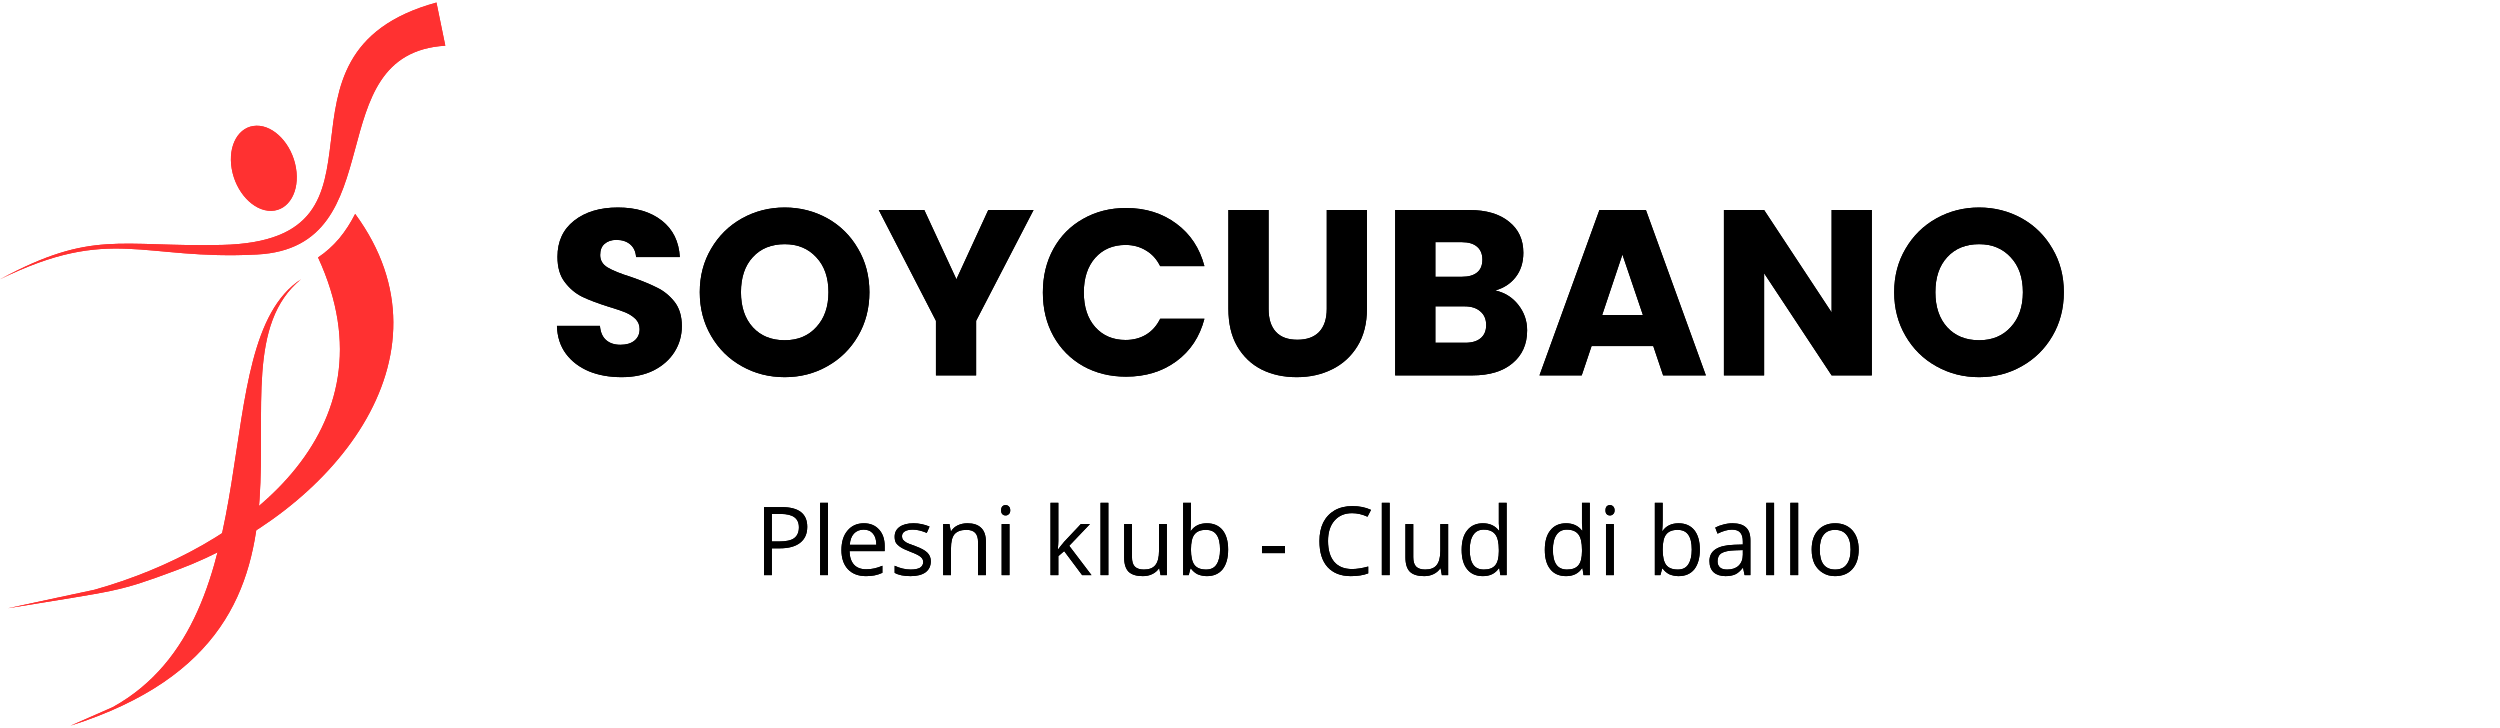 <svg xmlns="http://www.w3.org/2000/svg" xmlns:xlink="http://www.w3.org/1999/xlink" width="206" zoomAndPan="magnify" viewBox="0 0 154.5 45" height="60" preserveAspectRatio="xMidYMid meet" version="1.0"><defs><g></g><clipPath id="c3beeb07fa"><path d="M 0 0.074 L 28 0.074 L 28 18 L 0 18 Z M 0 0.074 " clip-rule="nonzero"></path></clipPath><clipPath id="21cdbba384"><path d="M 4 17 L 19 17 L 19 44.926 L 4 44.926 Z M 4 17 " clip-rule="nonzero"></path></clipPath><clipPath id="61af7bc7f0"><path d="M 0 0.074 L 28 0.074 L 28 18 L 0 18 Z M 0 0.074 " clip-rule="nonzero"></path></clipPath><clipPath id="26a63f127c"><path d="M 4 17 L 19 17 L 19 44.926 L 4 44.926 Z M 4 17 " clip-rule="nonzero"></path></clipPath></defs><g clip-path="url(#c3beeb07fa)"><path fill="#ff3131" d="M 26.973 0.156 C 15.441 3.328 25.523 14.875 13.707 15.137 C 7.328 15.277 5.719 14.18 0 17.258 C 6.875 13.895 8.766 16.105 15.898 15.727 C 24.453 15.273 19.547 3.305 27.52 2.824 Z M 26.973 0.156 " fill-opacity="1" fill-rule="evenodd"></path></g><path fill="#ff3131" d="M 19.656 15.91 C 24.621 26.652 14.969 33.891 5.828 36.449 L 0.484 37.59 C 7.379 36.457 7.18 36.625 10.957 35.219 C 20.391 31.707 28.469 22.098 21.949 13.219 C 21.676 13.758 21.352 14.273 20.961 14.742 C 20.566 15.207 20.129 15.594 19.656 15.91 Z M 19.656 15.91 " fill-opacity="1" fill-rule="evenodd"></path><g clip-path="url(#21cdbba384)"><path fill="#ff3131" d="M 18.602 17.258 C 12.488 21.285 17.121 38.066 6.973 43.699 L 4.355 44.848 C 23.188 38.863 11.934 22.703 18.602 17.258 Z M 18.602 17.258 " fill-opacity="1" fill-rule="evenodd"></path></g><path fill="#ff3131" d="M 15.852 7.77 C 16.945 7.75 18.039 8.914 18.289 10.367 C 18.539 11.82 17.855 13.012 16.758 13.031 C 15.66 13.047 14.57 11.883 14.32 10.43 C 14.07 8.977 14.754 7.785 15.852 7.77 Z M 15.852 7.77 " fill-opacity="1" fill-rule="evenodd"></path><g fill="#000000" fill-opacity="1"><g transform="translate(33.81, 23.199)"><g><path d="M 4.609 0.109 C 3.859 0.109 3.188 -0.008 2.594 -0.25 C 2 -0.5 1.523 -0.859 1.172 -1.328 C 0.816 -1.805 0.629 -2.383 0.609 -3.062 L 3.266 -3.062 C 3.297 -2.676 3.422 -2.383 3.641 -2.188 C 3.867 -1.988 4.164 -1.891 4.531 -1.891 C 4.895 -1.891 5.18 -1.973 5.391 -2.141 C 5.609 -2.316 5.719 -2.555 5.719 -2.859 C 5.719 -3.109 5.633 -3.316 5.469 -3.484 C 5.301 -3.648 5.094 -3.785 4.844 -3.891 C 4.594 -3.992 4.238 -4.113 3.781 -4.25 C 3.125 -4.457 2.586 -4.66 2.172 -4.859 C 1.754 -5.066 1.395 -5.367 1.094 -5.766 C 0.789 -6.16 0.641 -6.68 0.641 -7.328 C 0.641 -8.273 0.984 -9.02 1.672 -9.562 C 2.359 -10.102 3.258 -10.375 4.375 -10.375 C 5.5 -10.375 6.406 -10.102 7.094 -9.562 C 7.781 -9.02 8.148 -8.27 8.203 -7.312 L 5.5 -7.312 C 5.477 -7.645 5.359 -7.906 5.141 -8.094 C 4.922 -8.281 4.633 -8.375 4.281 -8.375 C 3.977 -8.375 3.734 -8.289 3.547 -8.125 C 3.367 -7.969 3.281 -7.738 3.281 -7.438 C 3.281 -7.113 3.43 -6.859 3.734 -6.672 C 4.047 -6.484 4.535 -6.285 5.203 -6.078 C 5.859 -5.848 6.391 -5.629 6.797 -5.422 C 7.211 -5.223 7.57 -4.93 7.875 -4.547 C 8.176 -4.16 8.328 -3.66 8.328 -3.047 C 8.328 -2.461 8.176 -1.93 7.875 -1.453 C 7.582 -0.984 7.156 -0.602 6.594 -0.312 C 6.031 -0.031 5.367 0.109 4.609 0.109 Z M 4.609 0.109 "></path></g></g></g><g fill="#000000" fill-opacity="1"><g transform="translate(42.761, 23.199)"><g><path d="M 5.734 0.109 C 4.773 0.109 3.895 -0.113 3.094 -0.562 C 2.289 -1.008 1.656 -1.633 1.188 -2.438 C 0.719 -3.238 0.484 -4.141 0.484 -5.141 C 0.484 -6.141 0.719 -7.035 1.188 -7.828 C 1.656 -8.629 2.289 -9.254 3.094 -9.703 C 3.895 -10.148 4.773 -10.375 5.734 -10.375 C 6.691 -10.375 7.57 -10.148 8.375 -9.703 C 9.176 -9.254 9.805 -8.629 10.266 -7.828 C 10.734 -7.035 10.969 -6.141 10.969 -5.141 C 10.969 -4.141 10.734 -3.238 10.266 -2.438 C 9.797 -1.633 9.16 -1.008 8.359 -0.562 C 7.566 -0.113 6.691 0.109 5.734 0.109 Z M 5.734 -2.172 C 6.547 -2.172 7.195 -2.441 7.688 -2.984 C 8.188 -3.523 8.438 -4.242 8.438 -5.141 C 8.438 -6.047 8.188 -6.766 7.688 -7.297 C 7.195 -7.836 6.547 -8.109 5.734 -8.109 C 4.91 -8.109 4.254 -7.844 3.766 -7.312 C 3.273 -6.781 3.031 -6.055 3.031 -5.141 C 3.031 -4.234 3.273 -3.508 3.766 -2.969 C 4.254 -2.438 4.91 -2.172 5.734 -2.172 Z M 5.734 -2.172 "></path></g></g></g><g fill="#000000" fill-opacity="1"><g transform="translate(54.2, 23.199)"><g><path d="M 9.672 -10.219 L 6.125 -3.375 L 6.125 0 L 3.641 0 L 3.641 -3.375 L 0.109 -10.219 L 2.922 -10.219 L 4.906 -5.938 L 6.875 -10.219 Z M 9.672 -10.219 "></path></g></g></g><g fill="#000000" fill-opacity="1"><g transform="translate(63.965, 23.199)"><g><path d="M 0.484 -5.125 C 0.484 -6.133 0.703 -7.035 1.141 -7.828 C 1.578 -8.617 2.188 -9.234 2.969 -9.672 C 3.75 -10.117 4.633 -10.344 5.625 -10.344 C 6.832 -10.344 7.867 -10.02 8.734 -9.375 C 9.598 -8.738 10.176 -7.863 10.469 -6.75 L 7.734 -6.75 C 7.523 -7.176 7.234 -7.5 6.859 -7.719 C 6.492 -7.945 6.07 -8.062 5.594 -8.062 C 4.82 -8.062 4.195 -7.797 3.719 -7.266 C 3.25 -6.734 3.016 -6.02 3.016 -5.125 C 3.016 -4.227 3.25 -3.516 3.719 -2.984 C 4.195 -2.453 4.82 -2.188 5.594 -2.188 C 6.07 -2.188 6.492 -2.297 6.859 -2.516 C 7.234 -2.742 7.523 -3.07 7.734 -3.5 L 10.469 -3.5 C 10.176 -2.383 9.598 -1.508 8.734 -0.875 C 7.867 -0.238 6.832 0.078 5.625 0.078 C 4.633 0.078 3.75 -0.141 2.969 -0.578 C 2.188 -1.023 1.578 -1.641 1.141 -2.422 C 0.703 -3.211 0.484 -4.113 0.484 -5.125 Z M 0.484 -5.125 "></path></g></g></g><g fill="#000000" fill-opacity="1"><g transform="translate(75.055, 23.199)"><g><path d="M 3.344 -10.219 L 3.344 -4.109 C 3.344 -3.492 3.492 -3.02 3.797 -2.688 C 4.098 -2.363 4.539 -2.203 5.125 -2.203 C 5.707 -2.203 6.156 -2.363 6.469 -2.688 C 6.781 -3.02 6.938 -3.492 6.938 -4.109 L 6.938 -10.219 L 9.422 -10.219 L 9.422 -4.125 C 9.422 -3.207 9.223 -2.43 8.828 -1.797 C 8.441 -1.172 7.922 -0.695 7.266 -0.375 C 6.617 -0.051 5.891 0.109 5.078 0.109 C 4.273 0.109 3.555 -0.047 2.922 -0.359 C 2.285 -0.68 1.781 -1.16 1.406 -1.797 C 1.039 -2.43 0.859 -3.207 0.859 -4.125 L 0.859 -10.219 Z M 3.344 -10.219 "></path></g></g></g><g fill="#000000" fill-opacity="1"><g transform="translate(85.315, 23.199)"><g><path d="M 7.094 -5.25 C 7.688 -5.113 8.16 -4.816 8.516 -4.359 C 8.879 -3.898 9.062 -3.375 9.062 -2.781 C 9.062 -1.926 8.758 -1.25 8.156 -0.75 C 7.562 -0.25 6.734 0 5.672 0 L 0.906 0 L 0.906 -10.219 L 5.5 -10.219 C 6.539 -10.219 7.352 -9.977 7.938 -9.5 C 8.531 -9.031 8.828 -8.391 8.828 -7.578 C 8.828 -6.973 8.664 -6.469 8.344 -6.062 C 8.031 -5.664 7.613 -5.395 7.094 -5.25 Z M 3.391 -6.094 L 5.031 -6.094 C 5.438 -6.094 5.75 -6.18 5.969 -6.359 C 6.188 -6.535 6.297 -6.801 6.297 -7.156 C 6.297 -7.5 6.188 -7.766 5.969 -7.953 C 5.75 -8.141 5.438 -8.234 5.031 -8.234 L 3.391 -8.234 Z M 5.234 -2.016 C 5.648 -2.016 5.969 -2.109 6.188 -2.297 C 6.414 -2.484 6.531 -2.754 6.531 -3.109 C 6.531 -3.473 6.41 -3.754 6.172 -3.953 C 5.941 -4.16 5.617 -4.266 5.203 -4.266 L 3.391 -4.266 L 3.391 -2.016 Z M 5.234 -2.016 "></path></g></g></g><g fill="#000000" fill-opacity="1"><g transform="translate(94.906, 23.199)"><g><path d="M 7.266 -1.812 L 3.453 -1.812 L 2.844 0 L 0.234 0 L 3.938 -10.219 L 6.812 -10.219 L 10.516 0 L 7.875 0 Z M 6.625 -3.734 L 5.359 -7.469 L 4.109 -3.734 Z M 6.625 -3.734 "></path></g></g></g><g fill="#000000" fill-opacity="1"><g transform="translate(105.632, 23.199)"><g><path d="M 10.047 0 L 7.562 0 L 3.391 -6.312 L 3.391 0 L 0.906 0 L 0.906 -10.219 L 3.391 -10.219 L 7.562 -3.891 L 7.562 -10.219 L 10.047 -10.219 Z M 10.047 0 "></path></g></g></g><g fill="#000000" fill-opacity="1"><g transform="translate(116.576, 23.199)"><g><path d="M 5.734 0.109 C 4.773 0.109 3.895 -0.113 3.094 -0.562 C 2.289 -1.008 1.656 -1.633 1.188 -2.438 C 0.719 -3.238 0.484 -4.141 0.484 -5.141 C 0.484 -6.141 0.719 -7.035 1.188 -7.828 C 1.656 -8.629 2.289 -9.254 3.094 -9.703 C 3.895 -10.148 4.773 -10.375 5.734 -10.375 C 6.691 -10.375 7.57 -10.148 8.375 -9.703 C 9.176 -9.254 9.805 -8.629 10.266 -7.828 C 10.734 -7.035 10.969 -6.141 10.969 -5.141 C 10.969 -4.141 10.734 -3.238 10.266 -2.438 C 9.797 -1.633 9.16 -1.008 8.359 -0.562 C 7.566 -0.113 6.691 0.109 5.734 0.109 Z M 5.734 -2.172 C 6.547 -2.172 7.195 -2.441 7.688 -2.984 C 8.188 -3.523 8.438 -4.242 8.438 -5.141 C 8.438 -6.047 8.188 -6.766 7.688 -7.297 C 7.195 -7.836 6.547 -8.109 5.734 -8.109 C 4.91 -8.109 4.254 -7.844 3.766 -7.312 C 3.273 -6.781 3.031 -6.055 3.031 -5.141 C 3.031 -4.234 3.273 -3.508 3.766 -2.969 C 4.254 -2.438 4.91 -2.172 5.734 -2.172 Z M 5.734 -2.172 "></path></g></g></g><g fill="#000000" fill-opacity="1"><g transform="translate(46.638, 35.542)"><g><path d="M 3.25 -2.984 C 3.25 -2.555 3.102 -2.227 2.812 -2 C 2.52 -1.77 2.102 -1.656 1.562 -1.656 L 1.062 -1.656 L 1.062 0 L 0.578 0 L 0.578 -4.203 L 1.672 -4.203 C 2.723 -4.203 3.25 -3.797 3.25 -2.984 Z M 1.062 -2.078 L 1.5 -2.078 C 1.938 -2.078 2.25 -2.145 2.438 -2.281 C 2.633 -2.426 2.734 -2.648 2.734 -2.953 C 2.734 -3.234 2.641 -3.441 2.453 -3.578 C 2.273 -3.711 1.992 -3.781 1.609 -3.781 L 1.062 -3.781 Z M 1.062 -2.078 "></path></g></g></g><g fill="#000000" fill-opacity="1"><g transform="translate(50.184, 35.542)"><g><path d="M 0.984 0 L 0.5 0 L 0.5 -4.469 L 0.984 -4.469 Z M 0.984 0 "></path></g></g></g><g fill="#000000" fill-opacity="1"><g transform="translate(51.673, 35.542)"><g><path d="M 1.844 0.062 C 1.375 0.062 1.004 -0.078 0.734 -0.359 C 0.461 -0.648 0.328 -1.047 0.328 -1.547 C 0.328 -2.055 0.453 -2.457 0.703 -2.75 C 0.953 -3.051 1.289 -3.203 1.719 -3.203 C 2.113 -3.203 2.426 -3.07 2.656 -2.812 C 2.883 -2.562 3 -2.223 3 -1.797 L 3 -1.484 L 0.828 -1.484 C 0.836 -1.117 0.93 -0.836 1.109 -0.641 C 1.285 -0.453 1.535 -0.359 1.859 -0.359 C 2.191 -0.359 2.523 -0.43 2.859 -0.578 L 2.859 -0.141 C 2.691 -0.066 2.531 -0.016 2.375 0.016 C 2.227 0.047 2.051 0.062 1.844 0.062 Z M 1.703 -2.812 C 1.453 -2.812 1.25 -2.727 1.094 -2.562 C 0.945 -2.395 0.863 -2.164 0.844 -1.875 L 2.484 -1.875 C 2.484 -2.176 2.414 -2.406 2.281 -2.562 C 2.145 -2.727 1.953 -2.812 1.703 -2.812 Z M 1.703 -2.812 "></path></g></g></g><g fill="#000000" fill-opacity="1"><g transform="translate(54.977, 35.542)"><g><path d="M 2.547 -0.859 C 2.547 -0.566 2.438 -0.336 2.219 -0.172 C 2 -0.016 1.691 0.062 1.297 0.062 C 0.879 0.062 0.551 -0.004 0.312 -0.141 L 0.312 -0.578 C 0.469 -0.504 0.629 -0.445 0.797 -0.406 C 0.973 -0.363 1.141 -0.344 1.297 -0.344 C 1.547 -0.344 1.738 -0.379 1.875 -0.453 C 2.008 -0.535 2.078 -0.656 2.078 -0.812 C 2.078 -0.938 2.023 -1.039 1.922 -1.125 C 1.816 -1.219 1.609 -1.32 1.297 -1.438 C 1.004 -1.551 0.797 -1.648 0.672 -1.734 C 0.547 -1.816 0.453 -1.906 0.391 -2 C 0.336 -2.102 0.312 -2.227 0.312 -2.375 C 0.312 -2.633 0.414 -2.836 0.625 -2.984 C 0.832 -3.129 1.117 -3.203 1.484 -3.203 C 1.816 -3.203 2.145 -3.133 2.469 -3 L 2.297 -2.609 C 1.984 -2.742 1.695 -2.812 1.438 -2.812 C 1.219 -2.812 1.051 -2.773 0.938 -2.703 C 0.82 -2.629 0.766 -2.531 0.766 -2.406 C 0.766 -2.32 0.785 -2.25 0.828 -2.188 C 0.867 -2.133 0.938 -2.078 1.031 -2.016 C 1.125 -1.961 1.305 -1.891 1.578 -1.797 C 1.953 -1.66 2.207 -1.52 2.344 -1.375 C 2.477 -1.238 2.547 -1.066 2.547 -0.859 Z M 2.547 -0.859 "></path></g></g></g><g fill="#000000" fill-opacity="1"><g transform="translate(57.787, 35.542)"><g><path d="M 2.656 0 L 2.656 -2.047 C 2.656 -2.297 2.598 -2.484 2.484 -2.609 C 2.367 -2.734 2.188 -2.797 1.938 -2.797 C 1.602 -2.797 1.359 -2.707 1.203 -2.531 C 1.055 -2.352 0.984 -2.062 0.984 -1.656 L 0.984 0 L 0.5 0 L 0.5 -3.156 L 0.891 -3.156 L 0.969 -2.719 L 1 -2.719 C 1.094 -2.875 1.227 -2.992 1.406 -3.078 C 1.582 -3.16 1.781 -3.203 2 -3.203 C 2.375 -3.203 2.656 -3.109 2.844 -2.922 C 3.039 -2.742 3.141 -2.457 3.141 -2.062 L 3.141 0 Z M 2.656 0 "></path></g></g></g><g fill="#000000" fill-opacity="1"><g transform="translate(61.402, 35.542)"><g><path d="M 0.984 0 L 0.5 0 L 0.5 -3.156 L 0.984 -3.156 Z M 0.469 -4 C 0.469 -4.113 0.492 -4.195 0.547 -4.25 C 0.598 -4.301 0.664 -4.328 0.75 -4.328 C 0.82 -4.328 0.883 -4.301 0.938 -4.25 C 1 -4.195 1.031 -4.113 1.031 -4 C 1.031 -3.895 1 -3.816 0.938 -3.766 C 0.883 -3.711 0.82 -3.688 0.75 -3.688 C 0.664 -3.688 0.598 -3.711 0.547 -3.766 C 0.492 -3.816 0.469 -3.895 0.469 -4 Z M 0.469 -4 "></path></g></g></g><g fill="#000000" fill-opacity="1"><g transform="translate(62.892, 35.542)"><g></g></g></g><g fill="#000000" fill-opacity="1"><g transform="translate(64.422, 35.542)"><g><path d="M 0.984 -1.609 C 1.066 -1.723 1.191 -1.879 1.359 -2.078 L 2.375 -3.156 L 2.938 -3.156 L 1.656 -1.812 L 3.031 0 L 2.453 0 L 1.344 -1.484 L 0.984 -1.172 L 0.984 0 L 0.5 0 L 0.5 -4.469 L 0.984 -4.469 L 0.984 -2.109 C 0.984 -1.992 0.973 -1.828 0.953 -1.609 Z M 0.984 -1.609 "></path></g></g></g><g fill="#000000" fill-opacity="1"><g transform="translate(67.513, 35.542)"><g><path d="M 0.984 0 L 0.5 0 L 0.5 -4.469 L 0.984 -4.469 Z M 0.984 0 "></path></g></g></g><g fill="#000000" fill-opacity="1"><g transform="translate(69.003, 35.542)"><g><path d="M 0.953 -3.156 L 0.953 -1.109 C 0.953 -0.848 1.008 -0.656 1.125 -0.531 C 1.25 -0.406 1.438 -0.344 1.688 -0.344 C 2.008 -0.344 2.242 -0.43 2.391 -0.609 C 2.547 -0.797 2.625 -1.094 2.625 -1.5 L 2.625 -3.156 L 3.109 -3.156 L 3.109 0 L 2.719 0 L 2.641 -0.422 L 2.625 -0.422 C 2.52 -0.266 2.379 -0.145 2.203 -0.062 C 2.035 0.02 1.844 0.062 1.625 0.062 C 1.238 0.062 0.945 -0.023 0.75 -0.203 C 0.562 -0.391 0.469 -0.688 0.469 -1.094 L 0.469 -3.156 Z M 0.953 -3.156 "></path></g></g></g><g fill="#000000" fill-opacity="1"><g transform="translate(72.618, 35.542)"><g><path d="M 1.969 -3.203 C 2.383 -3.203 2.707 -3.062 2.938 -2.781 C 3.164 -2.5 3.281 -2.098 3.281 -1.578 C 3.281 -1.055 3.164 -0.648 2.938 -0.359 C 2.707 -0.078 2.383 0.062 1.969 0.062 C 1.77 0.062 1.582 0.023 1.406 -0.047 C 1.238 -0.129 1.098 -0.25 0.984 -0.406 L 0.953 -0.406 L 0.844 0 L 0.5 0 L 0.5 -4.469 L 0.984 -4.469 L 0.984 -3.391 C 0.984 -3.141 0.973 -2.922 0.953 -2.734 L 0.984 -2.734 C 1.203 -3.047 1.531 -3.203 1.969 -3.203 Z M 1.906 -2.797 C 1.582 -2.797 1.348 -2.703 1.203 -2.516 C 1.055 -2.336 0.984 -2.023 0.984 -1.578 C 0.984 -1.141 1.055 -0.82 1.203 -0.625 C 1.348 -0.438 1.586 -0.344 1.922 -0.344 C 2.211 -0.344 2.426 -0.445 2.562 -0.656 C 2.707 -0.875 2.781 -1.18 2.781 -1.578 C 2.781 -1.992 2.707 -2.301 2.562 -2.5 C 2.426 -2.695 2.207 -2.797 1.906 -2.797 Z M 1.906 -2.797 "></path></g></g></g><g fill="#000000" fill-opacity="1"><g transform="translate(76.227, 35.542)"><g></g></g></g><g fill="#000000" fill-opacity="1"><g transform="translate(77.757, 35.542)"><g><path d="M 0.234 -1.359 L 0.234 -1.797 L 1.656 -1.797 L 1.656 -1.359 Z M 0.234 -1.359 "></path></g></g></g><g fill="#000000" fill-opacity="1"><g transform="translate(79.652, 35.542)"><g></g></g></g><g fill="#000000" fill-opacity="1"><g transform="translate(81.182, 35.542)"><g><path d="M 2.375 -3.828 C 1.914 -3.828 1.551 -3.672 1.281 -3.359 C 1.02 -3.055 0.891 -2.641 0.891 -2.109 C 0.891 -1.555 1.016 -1.129 1.266 -0.828 C 1.523 -0.523 1.895 -0.375 2.375 -0.375 C 2.664 -0.375 3 -0.426 3.375 -0.531 L 3.375 -0.109 C 3.082 0.004 2.723 0.062 2.297 0.062 C 1.68 0.062 1.203 -0.125 0.859 -0.5 C 0.523 -0.875 0.359 -1.41 0.359 -2.109 C 0.359 -2.547 0.438 -2.926 0.594 -3.25 C 0.758 -3.57 0.992 -3.82 1.297 -4 C 1.609 -4.176 1.973 -4.266 2.391 -4.266 C 2.828 -4.266 3.211 -4.188 3.547 -4.031 L 3.328 -3.609 C 3.016 -3.754 2.695 -3.828 2.375 -3.828 Z M 2.375 -3.828 "></path></g></g></g><g fill="#000000" fill-opacity="1"><g transform="translate(84.897, 35.542)"><g><path d="M 0.984 0 L 0.5 0 L 0.5 -4.469 L 0.984 -4.469 Z M 0.984 0 "></path></g></g></g><g fill="#000000" fill-opacity="1"><g transform="translate(86.387, 35.542)"><g><path d="M 0.953 -3.156 L 0.953 -1.109 C 0.953 -0.848 1.008 -0.656 1.125 -0.531 C 1.25 -0.406 1.438 -0.344 1.688 -0.344 C 2.008 -0.344 2.242 -0.43 2.391 -0.609 C 2.547 -0.797 2.625 -1.094 2.625 -1.5 L 2.625 -3.156 L 3.109 -3.156 L 3.109 0 L 2.719 0 L 2.641 -0.422 L 2.625 -0.422 C 2.52 -0.266 2.379 -0.145 2.203 -0.062 C 2.035 0.02 1.844 0.062 1.625 0.062 C 1.238 0.062 0.945 -0.023 0.75 -0.203 C 0.562 -0.391 0.469 -0.688 0.469 -1.094 L 0.469 -3.156 Z M 0.953 -3.156 "></path></g></g></g><g fill="#000000" fill-opacity="1"><g transform="translate(90.002, 35.542)"><g><path d="M 2.656 -0.422 L 2.625 -0.422 C 2.406 -0.098 2.078 0.062 1.641 0.062 C 1.223 0.062 0.898 -0.078 0.672 -0.359 C 0.441 -0.641 0.328 -1.039 0.328 -1.562 C 0.328 -2.082 0.441 -2.484 0.672 -2.766 C 0.898 -3.055 1.223 -3.203 1.641 -3.203 C 2.066 -3.203 2.395 -3.051 2.625 -2.75 L 2.656 -2.75 L 2.625 -3.188 L 2.625 -4.469 L 3.109 -4.469 L 3.109 0 L 2.719 0 Z M 1.703 -0.344 C 2.023 -0.344 2.258 -0.43 2.406 -0.609 C 2.551 -0.785 2.625 -1.07 2.625 -1.469 L 2.625 -1.562 C 2.625 -2.008 2.551 -2.328 2.406 -2.516 C 2.258 -2.711 2.02 -2.812 1.688 -2.812 C 1.406 -2.812 1.191 -2.703 1.047 -2.484 C 0.898 -2.266 0.828 -1.957 0.828 -1.562 C 0.828 -1.156 0.898 -0.848 1.047 -0.641 C 1.191 -0.441 1.41 -0.344 1.703 -0.344 Z M 1.703 -0.344 "></path></g></g></g><g fill="#000000" fill-opacity="1"><g transform="translate(93.611, 35.542)"><g></g></g></g><g fill="#000000" fill-opacity="1"><g transform="translate(95.141, 35.542)"><g><path d="M 2.656 -0.422 L 2.625 -0.422 C 2.406 -0.098 2.078 0.062 1.641 0.062 C 1.223 0.062 0.898 -0.078 0.672 -0.359 C 0.441 -0.641 0.328 -1.039 0.328 -1.562 C 0.328 -2.082 0.441 -2.484 0.672 -2.766 C 0.898 -3.055 1.223 -3.203 1.641 -3.203 C 2.066 -3.203 2.395 -3.051 2.625 -2.75 L 2.656 -2.75 L 2.625 -3.188 L 2.625 -4.469 L 3.109 -4.469 L 3.109 0 L 2.719 0 Z M 1.703 -0.344 C 2.023 -0.344 2.258 -0.43 2.406 -0.609 C 2.551 -0.785 2.625 -1.07 2.625 -1.469 L 2.625 -1.562 C 2.625 -2.008 2.551 -2.328 2.406 -2.516 C 2.258 -2.711 2.02 -2.812 1.688 -2.812 C 1.406 -2.812 1.191 -2.703 1.047 -2.484 C 0.898 -2.266 0.828 -1.957 0.828 -1.562 C 0.828 -1.156 0.898 -0.848 1.047 -0.641 C 1.191 -0.441 1.41 -0.344 1.703 -0.344 Z M 1.703 -0.344 "></path></g></g></g><g fill="#000000" fill-opacity="1"><g transform="translate(98.75, 35.542)"><g><path d="M 0.984 0 L 0.5 0 L 0.5 -3.156 L 0.984 -3.156 Z M 0.469 -4 C 0.469 -4.113 0.492 -4.195 0.547 -4.25 C 0.598 -4.301 0.664 -4.328 0.75 -4.328 C 0.82 -4.328 0.883 -4.301 0.938 -4.25 C 1 -4.195 1.031 -4.113 1.031 -4 C 1.031 -3.895 1 -3.816 0.938 -3.766 C 0.883 -3.711 0.82 -3.688 0.75 -3.688 C 0.664 -3.688 0.598 -3.711 0.547 -3.766 C 0.492 -3.816 0.469 -3.895 0.469 -4 Z M 0.469 -4 "></path></g></g></g><g fill="#000000" fill-opacity="1"><g transform="translate(100.239, 35.542)"><g></g></g></g><g fill="#000000" fill-opacity="1"><g transform="translate(101.769, 35.542)"><g><path d="M 1.969 -3.203 C 2.383 -3.203 2.707 -3.062 2.938 -2.781 C 3.164 -2.5 3.281 -2.098 3.281 -1.578 C 3.281 -1.055 3.164 -0.648 2.938 -0.359 C 2.707 -0.078 2.383 0.062 1.969 0.062 C 1.77 0.062 1.582 0.023 1.406 -0.047 C 1.238 -0.129 1.098 -0.25 0.984 -0.406 L 0.953 -0.406 L 0.844 0 L 0.5 0 L 0.5 -4.469 L 0.984 -4.469 L 0.984 -3.391 C 0.984 -3.141 0.973 -2.922 0.953 -2.734 L 0.984 -2.734 C 1.203 -3.047 1.531 -3.203 1.969 -3.203 Z M 1.906 -2.797 C 1.582 -2.797 1.348 -2.703 1.203 -2.516 C 1.055 -2.336 0.984 -2.023 0.984 -1.578 C 0.984 -1.141 1.055 -0.82 1.203 -0.625 C 1.348 -0.438 1.586 -0.344 1.922 -0.344 C 2.211 -0.344 2.426 -0.445 2.562 -0.656 C 2.707 -0.875 2.781 -1.18 2.781 -1.578 C 2.781 -1.992 2.707 -2.301 2.562 -2.5 C 2.426 -2.695 2.207 -2.797 1.906 -2.797 Z M 1.906 -2.797 "></path></g></g></g><g fill="#000000" fill-opacity="1"><g transform="translate(105.378, 35.542)"><g><path d="M 2.438 0 L 2.344 -0.453 L 2.328 -0.453 C 2.172 -0.254 2.016 -0.117 1.859 -0.047 C 1.703 0.023 1.504 0.062 1.266 0.062 C 0.953 0.062 0.707 -0.016 0.531 -0.172 C 0.352 -0.336 0.266 -0.57 0.266 -0.875 C 0.266 -1.508 0.773 -1.844 1.797 -1.875 L 2.328 -1.891 L 2.328 -2.078 C 2.328 -2.328 2.273 -2.508 2.172 -2.625 C 2.066 -2.75 1.895 -2.812 1.656 -2.812 C 1.395 -2.812 1.098 -2.727 0.766 -2.562 L 0.625 -2.938 C 0.781 -3.02 0.945 -3.082 1.125 -3.125 C 1.312 -3.176 1.5 -3.203 1.688 -3.203 C 2.062 -3.203 2.336 -3.117 2.516 -2.953 C 2.703 -2.785 2.797 -2.52 2.797 -2.156 L 2.797 0 Z M 1.359 -0.344 C 1.66 -0.344 1.895 -0.422 2.062 -0.578 C 2.238 -0.742 2.328 -0.973 2.328 -1.266 L 2.328 -1.547 L 1.844 -1.531 C 1.469 -1.52 1.191 -1.461 1.016 -1.359 C 0.848 -1.254 0.766 -1.086 0.766 -0.859 C 0.766 -0.691 0.816 -0.562 0.922 -0.469 C 1.023 -0.383 1.172 -0.344 1.359 -0.344 Z M 1.359 -0.344 "></path></g></g></g><g fill="#000000" fill-opacity="1"><g transform="translate(108.654, 35.542)"><g><path d="M 0.984 0 L 0.5 0 L 0.5 -4.469 L 0.984 -4.469 Z M 0.984 0 "></path></g></g></g><g fill="#000000" fill-opacity="1"><g transform="translate(110.144, 35.542)"><g><path d="M 0.984 0 L 0.5 0 L 0.5 -4.469 L 0.984 -4.469 Z M 0.984 0 "></path></g></g></g><g fill="#000000" fill-opacity="1"><g transform="translate(111.633, 35.542)"><g><path d="M 3.234 -1.578 C 3.234 -1.066 3.102 -0.664 2.844 -0.375 C 2.582 -0.082 2.223 0.062 1.766 0.062 C 1.484 0.062 1.234 -0.004 1.016 -0.141 C 0.797 -0.273 0.625 -0.461 0.5 -0.703 C 0.383 -0.953 0.328 -1.242 0.328 -1.578 C 0.328 -2.086 0.457 -2.484 0.719 -2.766 C 0.977 -3.055 1.332 -3.203 1.781 -3.203 C 2.227 -3.203 2.582 -3.055 2.844 -2.766 C 3.102 -2.473 3.234 -2.078 3.234 -1.578 Z M 0.828 -1.578 C 0.828 -1.172 0.906 -0.863 1.062 -0.656 C 1.227 -0.445 1.469 -0.344 1.781 -0.344 C 2.094 -0.344 2.328 -0.445 2.484 -0.656 C 2.648 -0.863 2.734 -1.172 2.734 -1.578 C 2.734 -1.984 2.648 -2.285 2.484 -2.484 C 2.328 -2.691 2.086 -2.797 1.766 -2.797 C 1.453 -2.797 1.219 -2.691 1.062 -2.484 C 0.906 -2.285 0.828 -1.984 0.828 -1.578 Z M 0.828 -1.578 "></path></g></g></g><g clip-path="url(#61af7bc7f0)"><path fill="#ff3131" d="M 26.973 0.156 C 15.441 3.328 25.523 14.875 13.707 15.137 C 7.328 15.277 5.719 14.18 0 17.258 C 6.875 13.895 8.766 16.105 15.898 15.727 C 24.453 15.273 19.547 3.305 27.52 2.824 Z M 26.973 0.156 " fill-opacity="1" fill-rule="evenodd"></path></g><path fill="#ff3131" d="M 19.656 15.91 C 24.621 26.652 14.969 33.891 5.828 36.449 L 0.484 37.59 C 7.379 36.457 7.18 36.625 10.957 35.219 C 20.391 31.707 28.469 22.098 21.949 13.219 C 21.676 13.758 21.352 14.273 20.961 14.742 C 20.566 15.207 20.129 15.594 19.656 15.91 Z M 19.656 15.91 " fill-opacity="1" fill-rule="evenodd"></path><g clip-path="url(#26a63f127c)"><path fill="#ff3131" d="M 18.602 17.258 C 12.488 21.285 17.121 38.066 6.973 43.699 L 4.355 44.848 C 23.188 38.863 11.934 22.703 18.602 17.258 Z M 18.602 17.258 " fill-opacity="1" fill-rule="evenodd"></path></g><path fill="#ff3131" d="M 15.852 7.77 C 16.945 7.75 18.039 8.914 18.289 10.367 C 18.539 11.82 17.855 13.012 16.758 13.031 C 15.66 13.047 14.57 11.883 14.32 10.43 C 14.07 8.977 14.754 7.785 15.852 7.77 Z M 15.852 7.77 " fill-opacity="1" fill-rule="evenodd"></path><g fill="#000000" fill-opacity="1"><g transform="translate(33.81, 23.199)"><g><path d="M 4.609 0.109 C 3.859 0.109 3.188 -0.008 2.594 -0.25 C 2 -0.5 1.523 -0.859 1.172 -1.328 C 0.816 -1.805 0.629 -2.383 0.609 -3.062 L 3.266 -3.062 C 3.297 -2.676 3.422 -2.383 3.641 -2.188 C 3.867 -1.988 4.164 -1.891 4.531 -1.891 C 4.895 -1.891 5.18 -1.973 5.391 -2.141 C 5.609 -2.316 5.719 -2.555 5.719 -2.859 C 5.719 -3.109 5.633 -3.316 5.469 -3.484 C 5.301 -3.648 5.094 -3.785 4.844 -3.891 C 4.594 -3.992 4.238 -4.113 3.781 -4.25 C 3.125 -4.457 2.586 -4.66 2.172 -4.859 C 1.754 -5.066 1.395 -5.367 1.094 -5.766 C 0.789 -6.16 0.641 -6.68 0.641 -7.328 C 0.641 -8.273 0.984 -9.02 1.672 -9.562 C 2.359 -10.102 3.258 -10.375 4.375 -10.375 C 5.5 -10.375 6.406 -10.102 7.094 -9.562 C 7.781 -9.02 8.148 -8.27 8.203 -7.312 L 5.5 -7.312 C 5.477 -7.645 5.359 -7.906 5.141 -8.094 C 4.922 -8.281 4.633 -8.375 4.281 -8.375 C 3.977 -8.375 3.734 -8.289 3.547 -8.125 C 3.367 -7.969 3.281 -7.738 3.281 -7.438 C 3.281 -7.113 3.43 -6.859 3.734 -6.672 C 4.047 -6.484 4.535 -6.285 5.203 -6.078 C 5.859 -5.848 6.391 -5.629 6.797 -5.422 C 7.211 -5.223 7.57 -4.93 7.875 -4.547 C 8.176 -4.16 8.328 -3.66 8.328 -3.047 C 8.328 -2.461 8.176 -1.93 7.875 -1.453 C 7.582 -0.984 7.156 -0.602 6.594 -0.312 C 6.031 -0.031 5.367 0.109 4.609 0.109 Z M 4.609 0.109 "></path></g></g></g><g fill="#000000" fill-opacity="1"><g transform="translate(42.761, 23.199)"><g><path d="M 5.734 0.109 C 4.773 0.109 3.895 -0.113 3.094 -0.562 C 2.289 -1.008 1.656 -1.633 1.188 -2.438 C 0.719 -3.238 0.484 -4.141 0.484 -5.141 C 0.484 -6.141 0.719 -7.035 1.188 -7.828 C 1.656 -8.629 2.289 -9.254 3.094 -9.703 C 3.895 -10.148 4.773 -10.375 5.734 -10.375 C 6.691 -10.375 7.57 -10.148 8.375 -9.703 C 9.176 -9.254 9.805 -8.629 10.266 -7.828 C 10.734 -7.035 10.969 -6.141 10.969 -5.141 C 10.969 -4.141 10.734 -3.238 10.266 -2.438 C 9.797 -1.633 9.16 -1.008 8.359 -0.562 C 7.566 -0.113 6.691 0.109 5.734 0.109 Z M 5.734 -2.172 C 6.547 -2.172 7.195 -2.441 7.688 -2.984 C 8.188 -3.523 8.438 -4.242 8.438 -5.141 C 8.438 -6.047 8.188 -6.766 7.688 -7.297 C 7.195 -7.836 6.547 -8.109 5.734 -8.109 C 4.91 -8.109 4.254 -7.844 3.766 -7.312 C 3.273 -6.781 3.031 -6.055 3.031 -5.141 C 3.031 -4.234 3.273 -3.508 3.766 -2.969 C 4.254 -2.438 4.91 -2.172 5.734 -2.172 Z M 5.734 -2.172 "></path></g></g></g><g fill="#000000" fill-opacity="1"><g transform="translate(54.2, 23.199)"><g><path d="M 9.672 -10.219 L 6.125 -3.375 L 6.125 0 L 3.641 0 L 3.641 -3.375 L 0.109 -10.219 L 2.922 -10.219 L 4.906 -5.938 L 6.875 -10.219 Z M 9.672 -10.219 "></path></g></g></g><g fill="#000000" fill-opacity="1"><g transform="translate(63.965, 23.199)"><g><path d="M 0.484 -5.125 C 0.484 -6.133 0.703 -7.035 1.141 -7.828 C 1.578 -8.617 2.188 -9.234 2.969 -9.672 C 3.75 -10.117 4.633 -10.344 5.625 -10.344 C 6.832 -10.344 7.867 -10.02 8.734 -9.375 C 9.598 -8.738 10.176 -7.863 10.469 -6.75 L 7.734 -6.75 C 7.523 -7.176 7.234 -7.5 6.859 -7.719 C 6.492 -7.945 6.07 -8.062 5.594 -8.062 C 4.82 -8.062 4.195 -7.797 3.719 -7.266 C 3.25 -6.734 3.016 -6.02 3.016 -5.125 C 3.016 -4.227 3.25 -3.516 3.719 -2.984 C 4.195 -2.453 4.82 -2.188 5.594 -2.188 C 6.07 -2.188 6.492 -2.297 6.859 -2.516 C 7.234 -2.742 7.523 -3.07 7.734 -3.5 L 10.469 -3.5 C 10.176 -2.383 9.598 -1.508 8.734 -0.875 C 7.867 -0.238 6.832 0.078 5.625 0.078 C 4.633 0.078 3.75 -0.141 2.969 -0.578 C 2.188 -1.023 1.578 -1.641 1.141 -2.422 C 0.703 -3.211 0.484 -4.113 0.484 -5.125 Z M 0.484 -5.125 "></path></g></g></g><g fill="#000000" fill-opacity="1"><g transform="translate(75.055, 23.199)"><g><path d="M 3.344 -10.219 L 3.344 -4.109 C 3.344 -3.492 3.492 -3.02 3.797 -2.688 C 4.098 -2.363 4.539 -2.203 5.125 -2.203 C 5.707 -2.203 6.156 -2.363 6.469 -2.688 C 6.781 -3.02 6.938 -3.492 6.938 -4.109 L 6.938 -10.219 L 9.422 -10.219 L 9.422 -4.125 C 9.422 -3.207 9.223 -2.43 8.828 -1.797 C 8.441 -1.172 7.922 -0.695 7.266 -0.375 C 6.617 -0.051 5.891 0.109 5.078 0.109 C 4.273 0.109 3.555 -0.047 2.922 -0.359 C 2.285 -0.68 1.781 -1.16 1.406 -1.797 C 1.039 -2.43 0.859 -3.207 0.859 -4.125 L 0.859 -10.219 Z M 3.344 -10.219 "></path></g></g></g><g fill="#000000" fill-opacity="1"><g transform="translate(85.315, 23.199)"><g><path d="M 7.094 -5.25 C 7.688 -5.113 8.16 -4.816 8.516 -4.359 C 8.879 -3.898 9.062 -3.375 9.062 -2.781 C 9.062 -1.926 8.758 -1.25 8.156 -0.75 C 7.562 -0.25 6.734 0 5.672 0 L 0.906 0 L 0.906 -10.219 L 5.5 -10.219 C 6.539 -10.219 7.352 -9.977 7.938 -9.5 C 8.531 -9.031 8.828 -8.391 8.828 -7.578 C 8.828 -6.973 8.664 -6.469 8.344 -6.062 C 8.031 -5.664 7.613 -5.395 7.094 -5.25 Z M 3.391 -6.094 L 5.031 -6.094 C 5.438 -6.094 5.75 -6.18 5.969 -6.359 C 6.188 -6.535 6.297 -6.801 6.297 -7.156 C 6.297 -7.5 6.188 -7.766 5.969 -7.953 C 5.75 -8.141 5.438 -8.234 5.031 -8.234 L 3.391 -8.234 Z M 5.234 -2.016 C 5.648 -2.016 5.969 -2.109 6.188 -2.297 C 6.414 -2.484 6.531 -2.754 6.531 -3.109 C 6.531 -3.473 6.41 -3.754 6.172 -3.953 C 5.941 -4.16 5.617 -4.266 5.203 -4.266 L 3.391 -4.266 L 3.391 -2.016 Z M 5.234 -2.016 "></path></g></g></g><g fill="#000000" fill-opacity="1"><g transform="translate(94.906, 23.199)"><g><path d="M 7.266 -1.812 L 3.453 -1.812 L 2.844 0 L 0.234 0 L 3.938 -10.219 L 6.812 -10.219 L 10.516 0 L 7.875 0 Z M 6.625 -3.734 L 5.359 -7.469 L 4.109 -3.734 Z M 6.625 -3.734 "></path></g></g></g><g fill="#000000" fill-opacity="1"><g transform="translate(105.632, 23.199)"><g><path d="M 10.047 0 L 7.562 0 L 3.391 -6.312 L 3.391 0 L 0.906 0 L 0.906 -10.219 L 3.391 -10.219 L 7.562 -3.891 L 7.562 -10.219 L 10.047 -10.219 Z M 10.047 0 "></path></g></g></g><g fill="#000000" fill-opacity="1"><g transform="translate(116.576, 23.199)"><g><path d="M 5.734 0.109 C 4.773 0.109 3.895 -0.113 3.094 -0.562 C 2.289 -1.008 1.656 -1.633 1.188 -2.438 C 0.719 -3.238 0.484 -4.141 0.484 -5.141 C 0.484 -6.141 0.719 -7.035 1.188 -7.828 C 1.656 -8.629 2.289 -9.254 3.094 -9.703 C 3.895 -10.148 4.773 -10.375 5.734 -10.375 C 6.691 -10.375 7.57 -10.148 8.375 -9.703 C 9.176 -9.254 9.805 -8.629 10.266 -7.828 C 10.734 -7.035 10.969 -6.141 10.969 -5.141 C 10.969 -4.141 10.734 -3.238 10.266 -2.438 C 9.797 -1.633 9.16 -1.008 8.359 -0.562 C 7.566 -0.113 6.691 0.109 5.734 0.109 Z M 5.734 -2.172 C 6.547 -2.172 7.195 -2.441 7.688 -2.984 C 8.188 -3.523 8.438 -4.242 8.438 -5.141 C 8.438 -6.047 8.188 -6.766 7.688 -7.297 C 7.195 -7.836 6.547 -8.109 5.734 -8.109 C 4.91 -8.109 4.254 -7.844 3.766 -7.312 C 3.273 -6.781 3.031 -6.055 3.031 -5.141 C 3.031 -4.234 3.273 -3.508 3.766 -2.969 C 4.254 -2.438 4.91 -2.172 5.734 -2.172 Z M 5.734 -2.172 "></path></g></g></g><g fill="#000000" fill-opacity="1"><g transform="translate(46.638, 35.542)"><g><path d="M 3.25 -2.984 C 3.25 -2.555 3.102 -2.227 2.812 -2 C 2.52 -1.77 2.102 -1.656 1.562 -1.656 L 1.062 -1.656 L 1.062 0 L 0.578 0 L 0.578 -4.203 L 1.672 -4.203 C 2.723 -4.203 3.25 -3.797 3.25 -2.984 Z M 1.062 -2.078 L 1.5 -2.078 C 1.938 -2.078 2.25 -2.145 2.438 -2.281 C 2.633 -2.426 2.734 -2.648 2.734 -2.953 C 2.734 -3.234 2.641 -3.441 2.453 -3.578 C 2.273 -3.711 1.992 -3.781 1.609 -3.781 L 1.062 -3.781 Z M 1.062 -2.078 "></path></g></g></g><g fill="#000000" fill-opacity="1"><g transform="translate(50.184, 35.542)"><g><path d="M 0.984 0 L 0.5 0 L 0.5 -4.469 L 0.984 -4.469 Z M 0.984 0 "></path></g></g></g><g fill="#000000" fill-opacity="1"><g transform="translate(51.673, 35.542)"><g><path d="M 1.844 0.062 C 1.375 0.062 1.004 -0.078 0.734 -0.359 C 0.461 -0.648 0.328 -1.047 0.328 -1.547 C 0.328 -2.055 0.453 -2.457 0.703 -2.75 C 0.953 -3.051 1.289 -3.203 1.719 -3.203 C 2.113 -3.203 2.426 -3.07 2.656 -2.812 C 2.883 -2.562 3 -2.223 3 -1.797 L 3 -1.484 L 0.828 -1.484 C 0.836 -1.117 0.93 -0.836 1.109 -0.641 C 1.285 -0.453 1.535 -0.359 1.859 -0.359 C 2.191 -0.359 2.523 -0.43 2.859 -0.578 L 2.859 -0.141 C 2.691 -0.066 2.531 -0.016 2.375 0.016 C 2.227 0.047 2.051 0.062 1.844 0.062 Z M 1.703 -2.812 C 1.453 -2.812 1.25 -2.727 1.094 -2.562 C 0.945 -2.395 0.863 -2.164 0.844 -1.875 L 2.484 -1.875 C 2.484 -2.176 2.414 -2.406 2.281 -2.562 C 2.145 -2.727 1.953 -2.812 1.703 -2.812 Z M 1.703 -2.812 "></path></g></g></g><g fill="#000000" fill-opacity="1"><g transform="translate(54.977, 35.542)"><g><path d="M 2.547 -0.859 C 2.547 -0.566 2.438 -0.336 2.219 -0.172 C 2 -0.016 1.691 0.062 1.297 0.062 C 0.879 0.062 0.551 -0.004 0.312 -0.141 L 0.312 -0.578 C 0.469 -0.504 0.629 -0.445 0.797 -0.406 C 0.973 -0.363 1.141 -0.344 1.297 -0.344 C 1.547 -0.344 1.738 -0.379 1.875 -0.453 C 2.008 -0.535 2.078 -0.656 2.078 -0.812 C 2.078 -0.938 2.023 -1.039 1.922 -1.125 C 1.816 -1.219 1.609 -1.32 1.297 -1.438 C 1.004 -1.551 0.797 -1.648 0.672 -1.734 C 0.547 -1.816 0.453 -1.906 0.391 -2 C 0.336 -2.102 0.312 -2.227 0.312 -2.375 C 0.312 -2.633 0.414 -2.836 0.625 -2.984 C 0.832 -3.129 1.117 -3.203 1.484 -3.203 C 1.816 -3.203 2.145 -3.133 2.469 -3 L 2.297 -2.609 C 1.984 -2.742 1.695 -2.812 1.438 -2.812 C 1.219 -2.812 1.051 -2.773 0.938 -2.703 C 0.82 -2.629 0.766 -2.531 0.766 -2.406 C 0.766 -2.32 0.785 -2.25 0.828 -2.188 C 0.867 -2.133 0.938 -2.078 1.031 -2.016 C 1.125 -1.961 1.305 -1.891 1.578 -1.797 C 1.953 -1.66 2.207 -1.52 2.344 -1.375 C 2.477 -1.238 2.547 -1.066 2.547 -0.859 Z M 2.547 -0.859 "></path></g></g></g><g fill="#000000" fill-opacity="1"><g transform="translate(57.787, 35.542)"><g><path d="M 2.656 0 L 2.656 -2.047 C 2.656 -2.297 2.598 -2.484 2.484 -2.609 C 2.367 -2.734 2.188 -2.797 1.938 -2.797 C 1.602 -2.797 1.359 -2.707 1.203 -2.531 C 1.055 -2.352 0.984 -2.062 0.984 -1.656 L 0.984 0 L 0.5 0 L 0.5 -3.156 L 0.891 -3.156 L 0.969 -2.719 L 1 -2.719 C 1.094 -2.875 1.227 -2.992 1.406 -3.078 C 1.582 -3.16 1.781 -3.203 2 -3.203 C 2.375 -3.203 2.656 -3.109 2.844 -2.922 C 3.039 -2.742 3.141 -2.457 3.141 -2.062 L 3.141 0 Z M 2.656 0 "></path></g></g></g><g fill="#000000" fill-opacity="1"><g transform="translate(61.402, 35.542)"><g><path d="M 0.984 0 L 0.5 0 L 0.5 -3.156 L 0.984 -3.156 Z M 0.469 -4 C 0.469 -4.113 0.492 -4.195 0.547 -4.25 C 0.598 -4.301 0.664 -4.328 0.75 -4.328 C 0.82 -4.328 0.883 -4.301 0.938 -4.25 C 1 -4.195 1.031 -4.113 1.031 -4 C 1.031 -3.895 1 -3.816 0.938 -3.766 C 0.883 -3.711 0.82 -3.688 0.75 -3.688 C 0.664 -3.688 0.598 -3.711 0.547 -3.766 C 0.492 -3.816 0.469 -3.895 0.469 -4 Z M 0.469 -4 "></path></g></g></g><g fill="#000000" fill-opacity="1"><g transform="translate(62.892, 35.542)"><g></g></g></g><g fill="#000000" fill-opacity="1"><g transform="translate(64.422, 35.542)"><g><path d="M 0.984 -1.609 C 1.066 -1.723 1.191 -1.879 1.359 -2.078 L 2.375 -3.156 L 2.938 -3.156 L 1.656 -1.812 L 3.031 0 L 2.453 0 L 1.344 -1.484 L 0.984 -1.172 L 0.984 0 L 0.5 0 L 0.5 -4.469 L 0.984 -4.469 L 0.984 -2.109 C 0.984 -1.992 0.973 -1.828 0.953 -1.609 Z M 0.984 -1.609 "></path></g></g></g><g fill="#000000" fill-opacity="1"><g transform="translate(67.513, 35.542)"><g><path d="M 0.984 0 L 0.5 0 L 0.5 -4.469 L 0.984 -4.469 Z M 0.984 0 "></path></g></g></g><g fill="#000000" fill-opacity="1"><g transform="translate(69.003, 35.542)"><g><path d="M 0.953 -3.156 L 0.953 -1.109 C 0.953 -0.848 1.008 -0.656 1.125 -0.531 C 1.25 -0.406 1.438 -0.344 1.688 -0.344 C 2.008 -0.344 2.242 -0.43 2.391 -0.609 C 2.547 -0.797 2.625 -1.094 2.625 -1.5 L 2.625 -3.156 L 3.109 -3.156 L 3.109 0 L 2.719 0 L 2.641 -0.422 L 2.625 -0.422 C 2.52 -0.266 2.379 -0.145 2.203 -0.062 C 2.035 0.02 1.844 0.062 1.625 0.062 C 1.238 0.062 0.945 -0.023 0.75 -0.203 C 0.562 -0.391 0.469 -0.688 0.469 -1.094 L 0.469 -3.156 Z M 0.953 -3.156 "></path></g></g></g><g fill="#000000" fill-opacity="1"><g transform="translate(72.618, 35.542)"><g><path d="M 1.969 -3.203 C 2.383 -3.203 2.707 -3.062 2.938 -2.781 C 3.164 -2.5 3.281 -2.098 3.281 -1.578 C 3.281 -1.055 3.164 -0.648 2.938 -0.359 C 2.707 -0.078 2.383 0.062 1.969 0.062 C 1.77 0.062 1.582 0.023 1.406 -0.047 C 1.238 -0.129 1.098 -0.25 0.984 -0.406 L 0.953 -0.406 L 0.844 0 L 0.5 0 L 0.5 -4.469 L 0.984 -4.469 L 0.984 -3.391 C 0.984 -3.141 0.973 -2.922 0.953 -2.734 L 0.984 -2.734 C 1.203 -3.047 1.531 -3.203 1.969 -3.203 Z M 1.906 -2.797 C 1.582 -2.797 1.348 -2.703 1.203 -2.516 C 1.055 -2.336 0.984 -2.023 0.984 -1.578 C 0.984 -1.141 1.055 -0.82 1.203 -0.625 C 1.348 -0.438 1.586 -0.344 1.922 -0.344 C 2.211 -0.344 2.426 -0.445 2.562 -0.656 C 2.707 -0.875 2.781 -1.18 2.781 -1.578 C 2.781 -1.992 2.707 -2.301 2.562 -2.5 C 2.426 -2.695 2.207 -2.797 1.906 -2.797 Z M 1.906 -2.797 "></path></g></g></g><g fill="#000000" fill-opacity="1"><g transform="translate(76.227, 35.542)"><g></g></g></g><g fill="#000000" fill-opacity="1"><g transform="translate(77.757, 35.542)"><g><path d="M 0.234 -1.359 L 0.234 -1.797 L 1.656 -1.797 L 1.656 -1.359 Z M 0.234 -1.359 "></path></g></g></g><g fill="#000000" fill-opacity="1"><g transform="translate(79.652, 35.542)"><g></g></g></g><g fill="#000000" fill-opacity="1"><g transform="translate(81.182, 35.542)"><g><path d="M 2.375 -3.828 C 1.914 -3.828 1.551 -3.672 1.281 -3.359 C 1.02 -3.055 0.891 -2.641 0.891 -2.109 C 0.891 -1.555 1.016 -1.129 1.266 -0.828 C 1.523 -0.523 1.895 -0.375 2.375 -0.375 C 2.664 -0.375 3 -0.426 3.375 -0.531 L 3.375 -0.109 C 3.082 0.004 2.723 0.062 2.297 0.062 C 1.68 0.062 1.203 -0.125 0.859 -0.5 C 0.523 -0.875 0.359 -1.41 0.359 -2.109 C 0.359 -2.547 0.438 -2.926 0.594 -3.25 C 0.758 -3.57 0.992 -3.82 1.297 -4 C 1.609 -4.176 1.973 -4.266 2.391 -4.266 C 2.828 -4.266 3.211 -4.188 3.547 -4.031 L 3.328 -3.609 C 3.016 -3.754 2.695 -3.828 2.375 -3.828 Z M 2.375 -3.828 "></path></g></g></g><g fill="#000000" fill-opacity="1"><g transform="translate(84.897, 35.542)"><g><path d="M 0.984 0 L 0.5 0 L 0.5 -4.469 L 0.984 -4.469 Z M 0.984 0 "></path></g></g></g><g fill="#000000" fill-opacity="1"><g transform="translate(86.387, 35.542)"><g><path d="M 0.953 -3.156 L 0.953 -1.109 C 0.953 -0.848 1.008 -0.656 1.125 -0.531 C 1.25 -0.406 1.438 -0.344 1.688 -0.344 C 2.008 -0.344 2.242 -0.43 2.391 -0.609 C 2.547 -0.797 2.625 -1.094 2.625 -1.5 L 2.625 -3.156 L 3.109 -3.156 L 3.109 0 L 2.719 0 L 2.641 -0.422 L 2.625 -0.422 C 2.52 -0.266 2.379 -0.145 2.203 -0.062 C 2.035 0.02 1.844 0.062 1.625 0.062 C 1.238 0.062 0.945 -0.023 0.75 -0.203 C 0.562 -0.391 0.469 -0.688 0.469 -1.094 L 0.469 -3.156 Z M 0.953 -3.156 "></path></g></g></g><g fill="#000000" fill-opacity="1"><g transform="translate(90.002, 35.542)"><g><path d="M 2.656 -0.422 L 2.625 -0.422 C 2.406 -0.098 2.078 0.062 1.641 0.062 C 1.223 0.062 0.898 -0.078 0.672 -0.359 C 0.441 -0.641 0.328 -1.039 0.328 -1.562 C 0.328 -2.082 0.441 -2.484 0.672 -2.766 C 0.898 -3.055 1.223 -3.203 1.641 -3.203 C 2.066 -3.203 2.395 -3.051 2.625 -2.75 L 2.656 -2.75 L 2.625 -3.188 L 2.625 -4.469 L 3.109 -4.469 L 3.109 0 L 2.719 0 Z M 1.703 -0.344 C 2.023 -0.344 2.258 -0.43 2.406 -0.609 C 2.551 -0.785 2.625 -1.07 2.625 -1.469 L 2.625 -1.562 C 2.625 -2.008 2.551 -2.328 2.406 -2.516 C 2.258 -2.711 2.02 -2.812 1.688 -2.812 C 1.406 -2.812 1.191 -2.703 1.047 -2.484 C 0.898 -2.266 0.828 -1.957 0.828 -1.562 C 0.828 -1.156 0.898 -0.848 1.047 -0.641 C 1.191 -0.441 1.41 -0.344 1.703 -0.344 Z M 1.703 -0.344 "></path></g></g></g><g fill="#000000" fill-opacity="1"><g transform="translate(93.611, 35.542)"><g></g></g></g><g fill="#000000" fill-opacity="1"><g transform="translate(95.141, 35.542)"><g><path d="M 2.656 -0.422 L 2.625 -0.422 C 2.406 -0.098 2.078 0.062 1.641 0.062 C 1.223 0.062 0.898 -0.078 0.672 -0.359 C 0.441 -0.641 0.328 -1.039 0.328 -1.562 C 0.328 -2.082 0.441 -2.484 0.672 -2.766 C 0.898 -3.055 1.223 -3.203 1.641 -3.203 C 2.066 -3.203 2.395 -3.051 2.625 -2.75 L 2.656 -2.75 L 2.625 -3.188 L 2.625 -4.469 L 3.109 -4.469 L 3.109 0 L 2.719 0 Z M 1.703 -0.344 C 2.023 -0.344 2.258 -0.43 2.406 -0.609 C 2.551 -0.785 2.625 -1.07 2.625 -1.469 L 2.625 -1.562 C 2.625 -2.008 2.551 -2.328 2.406 -2.516 C 2.258 -2.711 2.02 -2.812 1.688 -2.812 C 1.406 -2.812 1.191 -2.703 1.047 -2.484 C 0.898 -2.266 0.828 -1.957 0.828 -1.562 C 0.828 -1.156 0.898 -0.848 1.047 -0.641 C 1.191 -0.441 1.41 -0.344 1.703 -0.344 Z M 1.703 -0.344 "></path></g></g></g><g fill="#000000" fill-opacity="1"><g transform="translate(98.75, 35.542)"><g><path d="M 0.984 0 L 0.5 0 L 0.5 -3.156 L 0.984 -3.156 Z M 0.469 -4 C 0.469 -4.113 0.492 -4.195 0.547 -4.25 C 0.598 -4.301 0.664 -4.328 0.75 -4.328 C 0.82 -4.328 0.883 -4.301 0.938 -4.25 C 1 -4.195 1.031 -4.113 1.031 -4 C 1.031 -3.895 1 -3.816 0.938 -3.766 C 0.883 -3.711 0.82 -3.688 0.75 -3.688 C 0.664 -3.688 0.598 -3.711 0.547 -3.766 C 0.492 -3.816 0.469 -3.895 0.469 -4 Z M 0.469 -4 "></path></g></g></g><g fill="#000000" fill-opacity="1"><g transform="translate(100.239, 35.542)"><g></g></g></g><g fill="#000000" fill-opacity="1"><g transform="translate(101.769, 35.542)"><g><path d="M 1.969 -3.203 C 2.383 -3.203 2.707 -3.062 2.938 -2.781 C 3.164 -2.5 3.281 -2.098 3.281 -1.578 C 3.281 -1.055 3.164 -0.648 2.938 -0.359 C 2.707 -0.078 2.383 0.062 1.969 0.062 C 1.77 0.062 1.582 0.023 1.406 -0.047 C 1.238 -0.129 1.098 -0.25 0.984 -0.406 L 0.953 -0.406 L 0.844 0 L 0.5 0 L 0.5 -4.469 L 0.984 -4.469 L 0.984 -3.391 C 0.984 -3.141 0.973 -2.922 0.953 -2.734 L 0.984 -2.734 C 1.203 -3.047 1.531 -3.203 1.969 -3.203 Z M 1.906 -2.797 C 1.582 -2.797 1.348 -2.703 1.203 -2.516 C 1.055 -2.336 0.984 -2.023 0.984 -1.578 C 0.984 -1.141 1.055 -0.82 1.203 -0.625 C 1.348 -0.438 1.586 -0.344 1.922 -0.344 C 2.211 -0.344 2.426 -0.445 2.562 -0.656 C 2.707 -0.875 2.781 -1.18 2.781 -1.578 C 2.781 -1.992 2.707 -2.301 2.562 -2.5 C 2.426 -2.695 2.207 -2.797 1.906 -2.797 Z M 1.906 -2.797 "></path></g></g></g><g fill="#000000" fill-opacity="1"><g transform="translate(105.378, 35.542)"><g><path d="M 2.438 0 L 2.344 -0.453 L 2.328 -0.453 C 2.172 -0.254 2.016 -0.117 1.859 -0.047 C 1.703 0.023 1.504 0.062 1.266 0.062 C 0.953 0.062 0.707 -0.016 0.531 -0.172 C 0.352 -0.336 0.266 -0.57 0.266 -0.875 C 0.266 -1.508 0.773 -1.844 1.797 -1.875 L 2.328 -1.891 L 2.328 -2.078 C 2.328 -2.328 2.273 -2.508 2.172 -2.625 C 2.066 -2.75 1.895 -2.812 1.656 -2.812 C 1.395 -2.812 1.098 -2.727 0.766 -2.562 L 0.625 -2.938 C 0.781 -3.02 0.945 -3.082 1.125 -3.125 C 1.312 -3.176 1.5 -3.203 1.688 -3.203 C 2.062 -3.203 2.336 -3.117 2.516 -2.953 C 2.703 -2.785 2.797 -2.52 2.797 -2.156 L 2.797 0 Z M 1.359 -0.344 C 1.66 -0.344 1.895 -0.422 2.062 -0.578 C 2.238 -0.742 2.328 -0.973 2.328 -1.266 L 2.328 -1.547 L 1.844 -1.531 C 1.469 -1.52 1.191 -1.461 1.016 -1.359 C 0.848 -1.254 0.766 -1.086 0.766 -0.859 C 0.766 -0.691 0.816 -0.562 0.922 -0.469 C 1.023 -0.383 1.172 -0.344 1.359 -0.344 Z M 1.359 -0.344 "></path></g></g></g><g fill="#000000" fill-opacity="1"><g transform="translate(108.654, 35.542)"><g><path d="M 0.984 0 L 0.5 0 L 0.5 -4.469 L 0.984 -4.469 Z M 0.984 0 "></path></g></g></g><g fill="#000000" fill-opacity="1"><g transform="translate(110.144, 35.542)"><g><path d="M 0.984 0 L 0.5 0 L 0.5 -4.469 L 0.984 -4.469 Z M 0.984 0 "></path></g></g></g><g fill="#000000" fill-opacity="1"><g transform="translate(111.633, 35.542)"><g><path d="M 3.234 -1.578 C 3.234 -1.066 3.102 -0.664 2.844 -0.375 C 2.582 -0.082 2.223 0.062 1.766 0.062 C 1.484 0.062 1.234 -0.004 1.016 -0.141 C 0.797 -0.273 0.625 -0.461 0.5 -0.703 C 0.383 -0.953 0.328 -1.242 0.328 -1.578 C 0.328 -2.086 0.457 -2.484 0.719 -2.766 C 0.977 -3.055 1.332 -3.203 1.781 -3.203 C 2.227 -3.203 2.582 -3.055 2.844 -2.766 C 3.102 -2.473 3.234 -2.078 3.234 -1.578 Z M 0.828 -1.578 C 0.828 -1.172 0.906 -0.863 1.062 -0.656 C 1.227 -0.445 1.469 -0.344 1.781 -0.344 C 2.094 -0.344 2.328 -0.445 2.484 -0.656 C 2.648 -0.863 2.734 -1.172 2.734 -1.578 C 2.734 -1.984 2.648 -2.285 2.484 -2.484 C 2.328 -2.691 2.086 -2.797 1.766 -2.797 C 1.453 -2.797 1.219 -2.691 1.062 -2.484 C 0.906 -2.285 0.828 -1.984 0.828 -1.578 Z M 0.828 -1.578 "></path></g></g></g></svg>